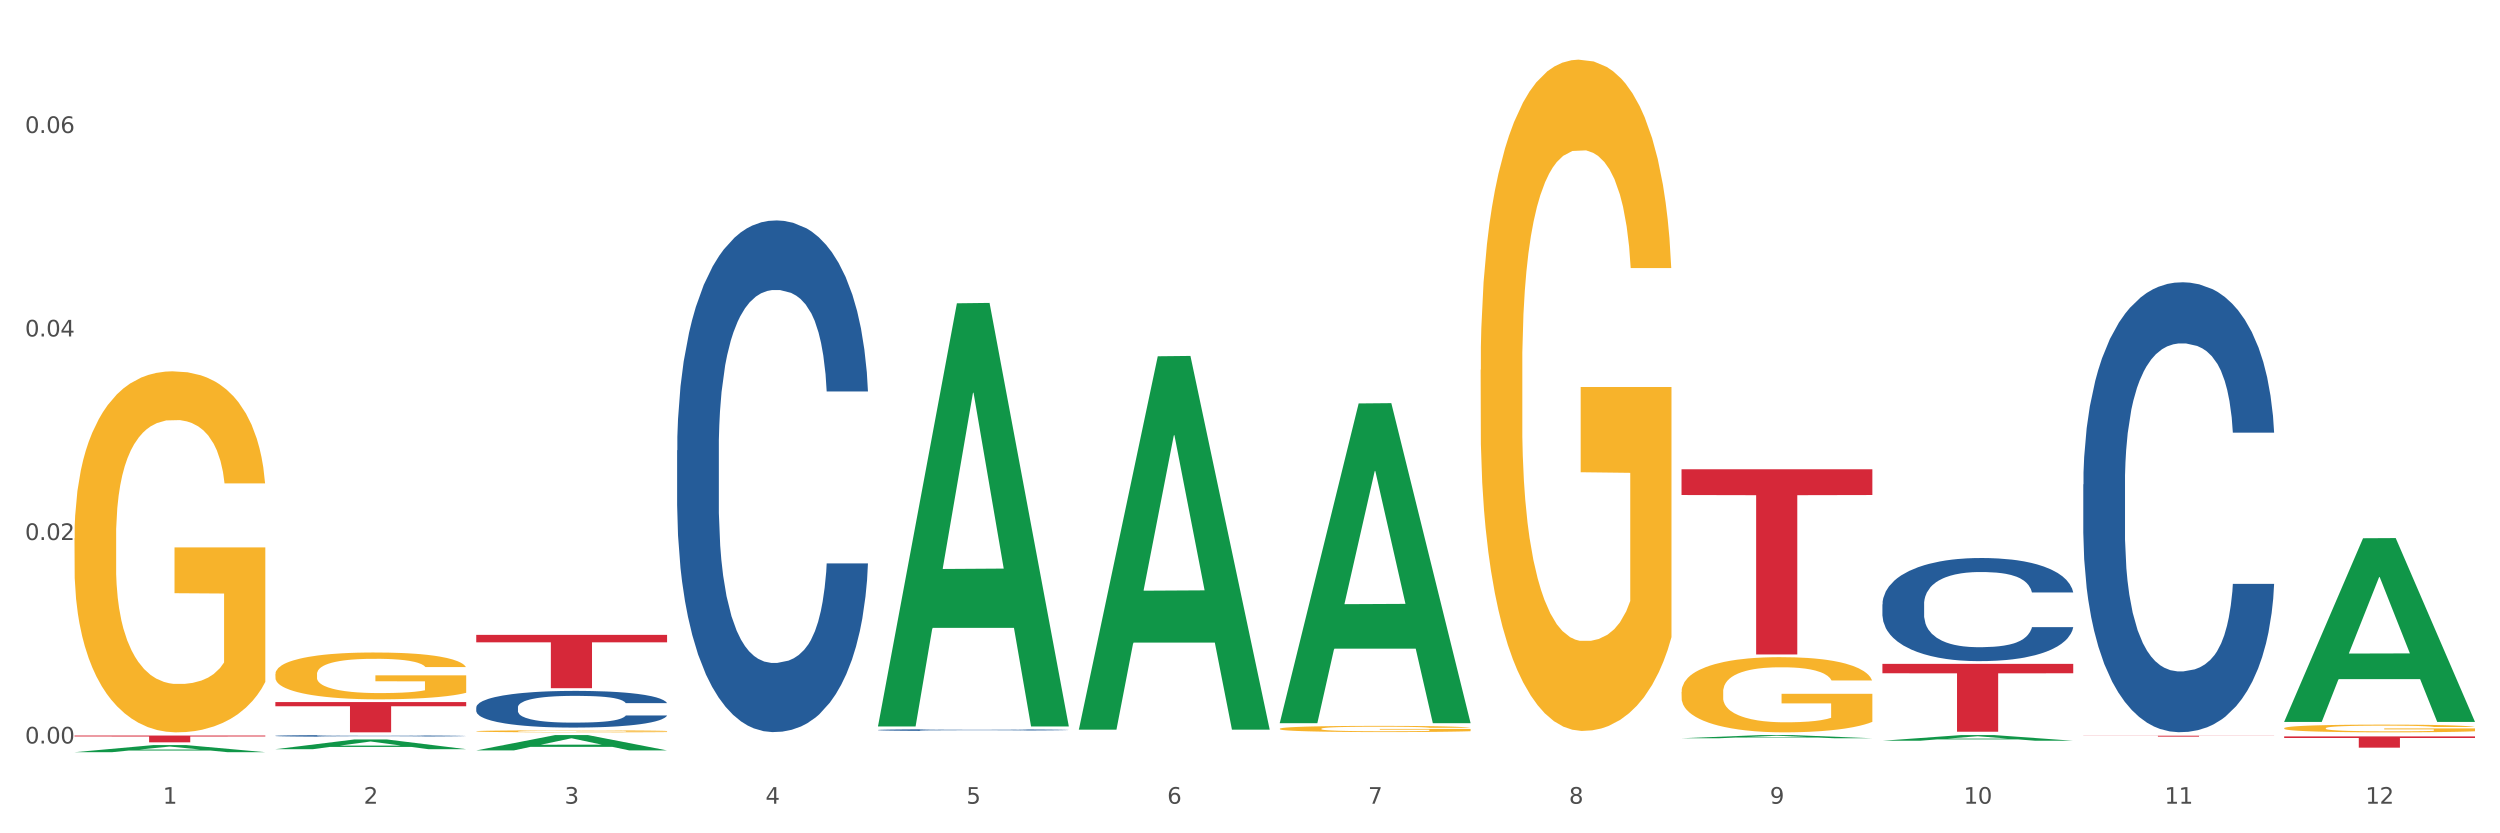 <?xml version="1.0" encoding="utf-8" standalone="no"?>
<!DOCTYPE svg PUBLIC "-//W3C//DTD SVG 1.1//EN"
  "http://www.w3.org/Graphics/SVG/1.1/DTD/svg11.dtd">
<svg xmlns:xlink="http://www.w3.org/1999/xlink" width="1080pt" height="360pt" viewBox="0 0 1080 360" xmlns="http://www.w3.org/2000/svg" version="1.1">
 <rect x="0" y="0" width="1080" height="360" fill="#333333" stroke="none"/>
 <defs>
  <style type="text/css">*{stroke-linejoin: round; stroke-linecap: butt}</style>
 </defs>
 <g id="figure_1">
  <g id="patch_1">
   <path d="M 0 360 
L 1080 360 
L 1080 0 
L 0 0 
z
" style="fill: #ffffff; stroke: #ffffff; stroke-linejoin: miter"/>
  </g>
  <g id="axes_1">
   <g id="matplotlib.axis_1">
    <g id="xtick_1">
     <g id="text_1">
      <!-- 1 -->
      <g style="fill: #4d4d4d" transform="translate(70.342 347.204) scale(0.096 -0.096)">
       <defs>
        <path id="DejaVuSans-31" d="M 794 531 
L 1825 531 
L 1825 4091 
L 703 3866 
L 703 4441 
L 1819 4666 
L 2450 4666 
L 2450 531 
L 3481 531 
L 3481 0 
L 794 0 
L 794 531 
z
" transform="scale(0.016)"/>
       </defs>
       <use xlink:href="#DejaVuSans-31"/>
      </g>
     </g>
    </g>
    <g id="xtick_2">
     <g id="text_2">
      <!-- 2 -->
      <g style="fill: #4d4d4d" transform="translate(157.122 347.204) scale(0.096 -0.096)">
       <defs>
        <path id="DejaVuSans-32" d="M 1228 531 
L 3431 531 
L 3431 0 
L 469 0 
L 469 531 
Q 828 903 1448 1529 
Q 2069 2156 2228 2338 
Q 2531 2678 2651 2914 
Q 2772 3150 2772 3378 
Q 2772 3750 2511 3984 
Q 2250 4219 1831 4219 
Q 1534 4219 1204 4116 
Q 875 4013 500 3803 
L 500 4441 
Q 881 4594 1212 4672 
Q 1544 4750 1819 4750 
Q 2544 4750 2975 4387 
Q 3406 4025 3406 3419 
Q 3406 3131 3298 2873 
Q 3191 2616 2906 2266 
Q 2828 2175 2409 1742 
Q 1991 1309 1228 531 
z
" transform="scale(0.016)"/>
       </defs>
       <use xlink:href="#DejaVuSans-32"/>
      </g>
     </g>
    </g>
    <g id="xtick_3">
     <g id="text_3">
      <!-- 3 -->
      <g style="fill: #4d4d4d" transform="translate(243.902 347.204) scale(0.096 -0.096)">
       <defs>
        <path id="DejaVuSans-33" d="M 2597 2516 
Q 3050 2419 3304 2112 
Q 3559 1806 3559 1356 
Q 3559 666 3084 287 
Q 2609 -91 1734 -91 
Q 1441 -91 1130 -33 
Q 819 25 488 141 
L 488 750 
Q 750 597 1062 519 
Q 1375 441 1716 441 
Q 2309 441 2620 675 
Q 2931 909 2931 1356 
Q 2931 1769 2642 2001 
Q 2353 2234 1838 2234 
L 1294 2234 
L 1294 2753 
L 1863 2753 
Q 2328 2753 2575 2939 
Q 2822 3125 2822 3475 
Q 2822 3834 2567 4026 
Q 2313 4219 1838 4219 
Q 1578 4219 1281 4162 
Q 984 4106 628 3988 
L 628 4550 
Q 988 4650 1302 4700 
Q 1616 4750 1894 4750 
Q 2613 4750 3031 4423 
Q 3450 4097 3450 3541 
Q 3450 3153 3228 2886 
Q 3006 2619 2597 2516 
z
" transform="scale(0.016)"/>
       </defs>
       <use xlink:href="#DejaVuSans-33"/>
      </g>
     </g>
    </g>
    <g id="xtick_4">
     <g id="text_4">
      <!-- 4 -->
      <g style="fill: #4d4d4d" transform="translate(330.683 347.204) scale(0.096 -0.096)">
       <defs>
        <path id="DejaVuSans-34" d="M 2419 4116 
L 825 1625 
L 2419 1625 
L 2419 4116 
z
M 2253 4666 
L 3047 4666 
L 3047 1625 
L 3713 1625 
L 3713 1100 
L 3047 1100 
L 3047 0 
L 2419 0 
L 2419 1100 
L 313 1100 
L 313 1709 
L 2253 4666 
z
" transform="scale(0.016)"/>
       </defs>
       <use xlink:href="#DejaVuSans-34"/>
      </g>
     </g>
    </g>
    <g id="xtick_5">
     <g id="text_5">
      <!-- 5 -->
      <g style="fill: #4d4d4d" transform="translate(417.463 347.204) scale(0.096 -0.096)">
       <defs>
        <path id="DejaVuSans-35" d="M 691 4666 
L 3169 4666 
L 3169 4134 
L 1269 4134 
L 1269 2991 
Q 1406 3038 1543 3061 
Q 1681 3084 1819 3084 
Q 2600 3084 3056 2656 
Q 3513 2228 3513 1497 
Q 3513 744 3044 326 
Q 2575 -91 1722 -91 
Q 1428 -91 1123 -41 
Q 819 9 494 109 
L 494 744 
Q 775 591 1075 516 
Q 1375 441 1709 441 
Q 2250 441 2565 725 
Q 2881 1009 2881 1497 
Q 2881 1984 2565 2268 
Q 2250 2553 1709 2553 
Q 1456 2553 1204 2497 
Q 953 2441 691 2322 
L 691 4666 
z
" transform="scale(0.016)"/>
       </defs>
       <use xlink:href="#DejaVuSans-35"/>
      </g>
     </g>
    </g>
    <g id="xtick_6">
     <g id="text_6">
      <!-- 6 -->
      <g style="fill: #4d4d4d" transform="translate(504.243 347.204) scale(0.096 -0.096)">
       <defs>
        <path id="DejaVuSans-36" d="M 2113 2584 
Q 1688 2584 1439 2293 
Q 1191 2003 1191 1497 
Q 1191 994 1439 701 
Q 1688 409 2113 409 
Q 2538 409 2786 701 
Q 3034 994 3034 1497 
Q 3034 2003 2786 2293 
Q 2538 2584 2113 2584 
z
M 3366 4563 
L 3366 3988 
Q 3128 4100 2886 4159 
Q 2644 4219 2406 4219 
Q 1781 4219 1451 3797 
Q 1122 3375 1075 2522 
Q 1259 2794 1537 2939 
Q 1816 3084 2150 3084 
Q 2853 3084 3261 2657 
Q 3669 2231 3669 1497 
Q 3669 778 3244 343 
Q 2819 -91 2113 -91 
Q 1303 -91 875 529 
Q 447 1150 447 2328 
Q 447 3434 972 4092 
Q 1497 4750 2381 4750 
Q 2619 4750 2861 4703 
Q 3103 4656 3366 4563 
z
" transform="scale(0.016)"/>
       </defs>
       <use xlink:href="#DejaVuSans-36"/>
      </g>
     </g>
    </g>
    <g id="xtick_7">
     <g id="text_7">
      <!-- 7 -->
      <g style="fill: #4d4d4d" transform="translate(591.024 347.204) scale(0.096 -0.096)">
       <defs>
        <path id="DejaVuSans-37" d="M 525 4666 
L 3525 4666 
L 3525 4397 
L 1831 0 
L 1172 0 
L 2766 4134 
L 525 4134 
L 525 4666 
z
" transform="scale(0.016)"/>
       </defs>
       <use xlink:href="#DejaVuSans-37"/>
      </g>
     </g>
    </g>
    <g id="xtick_8">
     <g id="text_8">
      <!-- 8 -->
      <g style="fill: #4d4d4d" transform="translate(677.804 347.204) scale(0.096 -0.096)">
       <defs>
        <path id="DejaVuSans-38" d="M 2034 2216 
Q 1584 2216 1326 1975 
Q 1069 1734 1069 1313 
Q 1069 891 1326 650 
Q 1584 409 2034 409 
Q 2484 409 2743 651 
Q 3003 894 3003 1313 
Q 3003 1734 2745 1975 
Q 2488 2216 2034 2216 
z
M 1403 2484 
Q 997 2584 770 2862 
Q 544 3141 544 3541 
Q 544 4100 942 4425 
Q 1341 4750 2034 4750 
Q 2731 4750 3128 4425 
Q 3525 4100 3525 3541 
Q 3525 3141 3298 2862 
Q 3072 2584 2669 2484 
Q 3125 2378 3379 2068 
Q 3634 1759 3634 1313 
Q 3634 634 3220 271 
Q 2806 -91 2034 -91 
Q 1263 -91 848 271 
Q 434 634 434 1313 
Q 434 1759 690 2068 
Q 947 2378 1403 2484 
z
M 1172 3481 
Q 1172 3119 1398 2916 
Q 1625 2713 2034 2713 
Q 2441 2713 2670 2916 
Q 2900 3119 2900 3481 
Q 2900 3844 2670 4047 
Q 2441 4250 2034 4250 
Q 1625 4250 1398 4047 
Q 1172 3844 1172 3481 
z
" transform="scale(0.016)"/>
       </defs>
       <use xlink:href="#DejaVuSans-38"/>
      </g>
     </g>
    </g>
    <g id="xtick_9">
     <g id="text_9">
      <!-- 9 -->
      <g style="fill: #4d4d4d" transform="translate(764.584 347.204) scale(0.096 -0.096)">
       <defs>
        <path id="DejaVuSans-39" d="M 703 97 
L 703 672 
Q 941 559 1184 500 
Q 1428 441 1663 441 
Q 2288 441 2617 861 
Q 2947 1281 2994 2138 
Q 2813 1869 2534 1725 
Q 2256 1581 1919 1581 
Q 1219 1581 811 2004 
Q 403 2428 403 3163 
Q 403 3881 828 4315 
Q 1253 4750 1959 4750 
Q 2769 4750 3195 4129 
Q 3622 3509 3622 2328 
Q 3622 1225 3098 567 
Q 2575 -91 1691 -91 
Q 1453 -91 1209 -44 
Q 966 3 703 97 
z
M 1959 2075 
Q 2384 2075 2632 2365 
Q 2881 2656 2881 3163 
Q 2881 3666 2632 3958 
Q 2384 4250 1959 4250 
Q 1534 4250 1286 3958 
Q 1038 3666 1038 3163 
Q 1038 2656 1286 2365 
Q 1534 2075 1959 2075 
z
" transform="scale(0.016)"/>
       </defs>
       <use xlink:href="#DejaVuSans-39"/>
      </g>
     </g>
    </g>
    <g id="xtick_10">
     <g id="text_10">
      <!-- 10 -->
      <g style="fill: #4d4d4d" transform="translate(848.311 347.204) scale(0.096 -0.096)">
       <defs>
        <path id="DejaVuSans-30" d="M 2034 4250 
Q 1547 4250 1301 3770 
Q 1056 3291 1056 2328 
Q 1056 1369 1301 889 
Q 1547 409 2034 409 
Q 2525 409 2770 889 
Q 3016 1369 3016 2328 
Q 3016 3291 2770 3770 
Q 2525 4250 2034 4250 
z
M 2034 4750 
Q 2819 4750 3233 4129 
Q 3647 3509 3647 2328 
Q 3647 1150 3233 529 
Q 2819 -91 2034 -91 
Q 1250 -91 836 529 
Q 422 1150 422 2328 
Q 422 3509 836 4129 
Q 1250 4750 2034 4750 
z
" transform="scale(0.016)"/>
       </defs>
       <use xlink:href="#DejaVuSans-31"/>
       <use xlink:href="#DejaVuSans-30" transform="translate(63.623 0)"/>
      </g>
     </g>
    </g>
    <g id="xtick_11">
     <g id="text_11">
      <!-- 11 -->
      <g style="fill: #4d4d4d" transform="translate(935.091 347.204) scale(0.096 -0.096)">
       <use xlink:href="#DejaVuSans-31"/>
       <use xlink:href="#DejaVuSans-31" transform="translate(63.623 0)"/>
      </g>
     </g>
    </g>
    <g id="xtick_12">
     <g id="text_12">
      <!-- 12 -->
      <g style="fill: #4d4d4d" transform="translate(1021.871 347.204) scale(0.096 -0.096)">
       <use xlink:href="#DejaVuSans-31"/>
       <use xlink:href="#DejaVuSans-32" transform="translate(63.623 0)"/>
      </g>
     </g>
    </g>
    <g id="xtick_13"/>
    <g id="xtick_14"/>
    <g id="xtick_15"/>
    <g id="xtick_16"/>
    <g id="xtick_17"/>
    <g id="xtick_18"/>
    <g id="xtick_19"/>
    <g id="xtick_20"/>
    <g id="xtick_21"/>
    <g id="xtick_22"/>
    <g id="xtick_23"/>
   </g>
   <g id="matplotlib.axis_2">
    <g id="ytick_1">
     <g id="text_13">
      <!-- 0.00 -->
      <g style="fill: #4d4d4d" transform="translate(10.8 321.191) scale(0.096 -0.096)">
       <defs>
        <path id="DejaVuSans-2e" d="M 684 794 
L 1344 794 
L 1344 0 
L 684 0 
L 684 794 
z
" transform="scale(0.016)"/>
       </defs>
       <use xlink:href="#DejaVuSans-30"/>
       <use xlink:href="#DejaVuSans-2e" transform="translate(63.623 0)"/>
       <use xlink:href="#DejaVuSans-30" transform="translate(95.41 0)"/>
       <use xlink:href="#DejaVuSans-30" transform="translate(159.033 0)"/>
      </g>
     </g>
    </g>
    <g id="ytick_2">
     <g id="text_14">
      <!-- 0.02 -->
      <g style="fill: #4d4d4d" transform="translate(10.8 233.276) scale(0.096 -0.096)">
       <use xlink:href="#DejaVuSans-30"/>
       <use xlink:href="#DejaVuSans-2e" transform="translate(63.623 0)"/>
       <use xlink:href="#DejaVuSans-30" transform="translate(95.41 0)"/>
       <use xlink:href="#DejaVuSans-32" transform="translate(159.033 0)"/>
      </g>
     </g>
    </g>
    <g id="ytick_3">
     <g id="text_15">
      <!-- 0.04 -->
      <g style="fill: #4d4d4d" transform="translate(10.8 145.362) scale(0.096 -0.096)">
       <use xlink:href="#DejaVuSans-30"/>
       <use xlink:href="#DejaVuSans-2e" transform="translate(63.623 0)"/>
       <use xlink:href="#DejaVuSans-30" transform="translate(95.41 0)"/>
       <use xlink:href="#DejaVuSans-34" transform="translate(159.033 0)"/>
      </g>
     </g>
    </g>
    <g id="ytick_4">
     <g id="text_16">
      <!-- 0.06 -->
      <g style="fill: #4d4d4d" transform="translate(10.8 57.447) scale(0.096 -0.096)">
       <use xlink:href="#DejaVuSans-30"/>
       <use xlink:href="#DejaVuSans-2e" transform="translate(63.623 0)"/>
       <use xlink:href="#DejaVuSans-30" transform="translate(95.41 0)"/>
       <use xlink:href="#DejaVuSans-36" transform="translate(159.033 0)"/>
      </g>
     </g>
    </g>
    <g id="ytick_5"/>
    <g id="ytick_6"/>
    <g id="ytick_7"/>
   </g>
   <g id="PolyCollection_1">
    <path d="M 32.175 324.944 
L 32.26 324.941 
L 66.256 321.87 
L 80.365 321.867 
L 114.616 324.95 
L 98.298 324.95 
L 90.904 324.232 
L 55.803 324.232 
L 55.548 324.243 
L 48.408 324.95 
L 32.175 324.95 
L 32.175 324.944 
L 60.222 323.803 
L 86.484 323.8 
L 73.481 322.524 
L 73.311 322.518 
L 73.141 322.527 
L 60.137 323.8 
L 60.222 323.803 
L 32.175 324.944 
z
" clip-path="url(#pe5df74a90a)" style="fill: #109648"/>
    <path d="M 292.516 194.544 
L 292.613 194.342 
L 292.613 188.69 
L 292.906 181.019 
L 293.978 166.888 
L 295.342 156.189 
L 297.681 143.673 
L 298.948 138.424 
L 300.604 132.57 
L 304.015 123.082 
L 307.913 115.007 
L 310.641 110.566 
L 312.688 107.739 
L 317.268 102.693 
L 319.899 100.472 
L 322.628 98.655 
L 324.966 97.444 
L 328.864 96.031 
L 331.983 95.425 
L 335.588 95.223 
L 338.609 95.425 
L 342.604 96.233 
L 348.451 98.655 
L 350.693 100.068 
L 353.714 102.491 
L 356.832 105.721 
L 359.366 108.951 
L 362.289 113.594 
L 365.31 119.65 
L 368.233 127.321 
L 370.28 134.386 
L 371.936 141.856 
L 373.398 150.94 
L 374.47 160.832 
L 374.957 169.108 
L 357.124 169.108 
L 356.637 161.639 
L 355.663 153.564 
L 354.688 148.114 
L 353.616 143.673 
L 351.96 138.626 
L 350.498 135.396 
L 348.062 131.56 
L 345.82 129.138 
L 343.969 127.725 
L 341.727 126.513 
L 336.952 125.302 
L 333.542 125.302 
L 331.398 125.706 
L 328.767 126.715 
L 326.525 128.128 
L 323.894 130.551 
L 321.848 133.175 
L 319.802 136.607 
L 318.632 139.03 
L 316.878 143.471 
L 315.709 147.104 
L 314.15 153.362 
L 313.273 157.804 
L 311.713 169.31 
L 311.031 177.789 
L 310.739 183.643 
L 310.544 190.103 
L 310.544 221.595 
L 311.129 235.726 
L 311.616 241.782 
L 312.395 248.646 
L 313.857 257.528 
L 316.001 266.209 
L 318.242 272.467 
L 320.094 276.302 
L 321.848 279.129 
L 323.602 281.349 
L 325.746 283.368 
L 327.5 284.579 
L 330.131 285.79 
L 333.249 286.396 
L 335.686 286.396 
L 340.655 285.387 
L 342.897 284.377 
L 345.041 282.964 
L 347.379 280.743 
L 349.231 278.321 
L 350.303 276.504 
L 352.057 272.669 
L 353.421 268.631 
L 354.591 263.988 
L 355.37 259.951 
L 356.247 253.895 
L 356.929 247.031 
L 357.124 243.397 
L 374.957 243.397 
L 374.568 250.665 
L 373.885 257.73 
L 372.521 267.218 
L 371.449 272.669 
L 369.793 279.33 
L 368.038 284.983 
L 365.602 291.241 
L 363.361 295.884 
L 361.022 299.921 
L 358.489 303.555 
L 353.908 308.602 
L 352.252 310.015 
L 348.744 312.437 
L 346.015 313.85 
L 342.02 315.264 
L 337.927 316.071 
L 333.639 316.273 
L 329.839 315.869 
L 325.648 314.658 
L 323.017 313.447 
L 320.094 311.63 
L 316.683 308.804 
L 313.467 305.372 
L 310.447 301.334 
L 307.621 296.691 
L 304.989 291.443 
L 301.579 282.762 
L 299.045 274.284 
L 297.194 266.411 
L 295.927 259.749 
L 294.66 251.27 
L 293.978 245.416 
L 292.906 231.285 
L 292.516 218.163 
L 292.516 194.544 
z
" clip-path="url(#pe5df74a90a)" style="fill: #255c99"/>
    <path d="M 379.296 315.352 
L 379.394 315.352 
L 379.394 315.332 
L 379.686 315.305 
L 380.758 315.256 
L 382.122 315.219 
L 384.461 315.175 
L 385.728 315.157 
L 387.385 315.137 
L 390.795 315.104 
L 394.693 315.076 
L 397.422 315.06 
L 399.468 315.05 
L 404.048 315.033 
L 406.679 315.025 
L 409.408 315.019 
L 411.747 315.015 
L 415.645 315.01 
L 418.763 315.008 
L 422.369 315.007 
L 425.389 315.008 
L 429.385 315.01 
L 435.232 315.019 
L 437.473 315.024 
L 440.494 315.032 
L 443.612 315.043 
L 446.146 315.055 
L 449.069 315.071 
L 452.09 315.092 
L 455.014 315.118 
L 457.06 315.143 
L 458.717 315.169 
L 460.178 315.201 
L 461.25 315.235 
L 461.738 315.264 
L 443.905 315.264 
L 443.417 315.238 
L 442.443 315.21 
L 441.468 315.191 
L 440.396 315.175 
L 438.74 315.158 
L 437.278 315.147 
L 434.842 315.133 
L 432.601 315.125 
L 430.749 315.12 
L 428.508 315.116 
L 423.733 315.111 
L 420.322 315.111 
L 418.178 315.113 
L 415.547 315.116 
L 413.306 315.121 
L 410.675 315.13 
L 408.628 315.139 
L 406.582 315.151 
L 405.413 315.159 
L 403.658 315.175 
L 402.489 315.187 
L 400.93 315.209 
L 400.053 315.224 
L 398.494 315.265 
L 397.812 315.294 
L 397.519 315.314 
L 397.324 315.337 
L 397.324 315.446 
L 397.909 315.496 
L 398.396 315.517 
L 399.176 315.54 
L 400.638 315.571 
L 402.781 315.602 
L 405.023 315.623 
L 406.874 315.637 
L 408.628 315.647 
L 410.382 315.654 
L 412.526 315.661 
L 414.28 315.665 
L 416.911 315.67 
L 420.03 315.672 
L 422.466 315.672 
L 427.436 315.668 
L 429.677 315.665 
L 431.821 315.66 
L 434.16 315.652 
L 436.011 315.644 
L 437.083 315.637 
L 438.837 315.624 
L 440.202 315.61 
L 441.371 315.594 
L 442.151 315.58 
L 443.028 315.559 
L 443.71 315.535 
L 443.905 315.522 
L 461.738 315.522 
L 461.348 315.548 
L 460.666 315.572 
L 459.301 315.605 
L 458.23 315.624 
L 456.573 315.647 
L 454.819 315.667 
L 452.383 315.689 
L 450.141 315.705 
L 447.803 315.719 
L 445.269 315.731 
L 440.689 315.749 
L 439.032 315.754 
L 435.524 315.762 
L 432.795 315.767 
L 428.8 315.772 
L 424.707 315.775 
L 420.42 315.776 
L 416.619 315.774 
L 412.429 315.77 
L 409.798 315.766 
L 406.874 315.76 
L 403.464 315.75 
L 400.248 315.738 
L 397.227 315.724 
L 394.401 315.708 
L 391.77 315.689 
L 388.359 315.659 
L 385.825 315.63 
L 383.974 315.602 
L 382.707 315.579 
L 381.44 315.55 
L 380.758 315.529 
L 379.686 315.48 
L 379.296 315.434 
L 379.296 315.352 
z
" clip-path="url(#pe5df74a90a)" style="fill: #255c99"/>
    <path d="M 813.198 261.077 
L 813.295 261.036 
L 813.295 259.897 
L 813.588 258.351 
L 814.66 255.503 
L 816.024 253.346 
L 818.363 250.823 
L 819.63 249.766 
L 821.286 248.586 
L 824.697 246.673 
L 828.595 245.046 
L 831.323 244.151 
L 833.37 243.581 
L 837.95 242.564 
L 840.581 242.116 
L 843.31 241.75 
L 845.648 241.506 
L 849.546 241.221 
L 852.665 241.099 
L 856.27 241.058 
L 859.291 241.099 
L 863.286 241.262 
L 869.133 241.75 
L 871.375 242.035 
L 874.396 242.523 
L 877.514 243.174 
L 880.048 243.825 
L 882.971 244.761 
L 885.992 245.981 
L 888.915 247.528 
L 890.962 248.952 
L 892.618 250.457 
L 894.08 252.288 
L 895.152 254.282 
L 895.639 255.95 
L 877.806 255.95 
L 877.319 254.445 
L 876.345 252.817 
L 875.37 251.719 
L 874.298 250.823 
L 872.642 249.806 
L 871.18 249.155 
L 868.744 248.382 
L 866.502 247.894 
L 864.651 247.609 
L 862.409 247.365 
L 857.634 247.121 
L 854.224 247.121 
L 852.08 247.202 
L 849.449 247.406 
L 847.207 247.69 
L 844.576 248.179 
L 842.53 248.708 
L 840.484 249.399 
L 839.314 249.888 
L 837.56 250.783 
L 836.391 251.515 
L 834.832 252.776 
L 833.955 253.672 
L 832.395 255.991 
L 831.713 257.7 
L 831.421 258.88 
L 831.226 260.182 
L 831.226 266.529 
L 831.811 269.377 
L 832.298 270.598 
L 833.077 271.981 
L 834.539 273.772 
L 836.683 275.521 
L 838.924 276.783 
L 840.776 277.556 
L 842.53 278.125 
L 844.284 278.573 
L 846.428 278.98 
L 848.182 279.224 
L 850.813 279.468 
L 853.931 279.59 
L 856.368 279.59 
L 861.338 279.387 
L 863.579 279.183 
L 865.723 278.899 
L 868.061 278.451 
L 869.913 277.963 
L 870.985 277.596 
L 872.739 276.823 
L 874.103 276.01 
L 875.273 275.074 
L 876.052 274.26 
L 876.929 273.039 
L 877.611 271.656 
L 877.806 270.924 
L 895.639 270.924 
L 895.25 272.388 
L 894.567 273.812 
L 893.203 275.725 
L 892.131 276.823 
L 890.475 278.166 
L 888.72 279.305 
L 886.284 280.567 
L 884.043 281.503 
L 881.704 282.316 
L 879.171 283.049 
L 874.59 284.066 
L 872.934 284.351 
L 869.426 284.839 
L 866.697 285.124 
L 862.702 285.409 
L 858.609 285.571 
L 854.321 285.612 
L 850.521 285.531 
L 846.33 285.287 
L 843.699 285.042 
L 840.776 284.676 
L 837.365 284.107 
L 834.149 283.415 
L 831.129 282.601 
L 828.303 281.665 
L 825.671 280.607 
L 822.261 278.858 
L 819.727 277.149 
L 817.876 275.562 
L 816.609 274.219 
L 815.342 272.51 
L 814.66 271.33 
L 813.588 268.482 
L 813.198 265.837 
L 813.198 261.077 
z
" clip-path="url(#pe5df74a90a)" style="fill: #255c99"/>
    <path d="M 899.978 209.278 
L 900.076 209.101 
L 900.076 204.13 
L 900.368 197.384 
L 901.44 184.958 
L 902.804 175.55 
L 905.143 164.543 
L 906.41 159.928 
L 908.067 154.78 
L 911.477 146.436 
L 915.375 139.336 
L 918.104 135.43 
L 920.15 132.945 
L 924.73 128.507 
L 927.361 126.554 
L 930.09 124.957 
L 932.429 123.891 
L 936.327 122.649 
L 939.445 122.116 
L 943.051 121.939 
L 946.071 122.116 
L 950.067 122.826 
L 955.914 124.957 
L 958.155 126.199 
L 961.176 128.329 
L 964.294 131.17 
L 966.828 134.01 
L 969.751 138.093 
L 972.772 143.419 
L 975.696 150.164 
L 977.742 156.377 
L 979.399 162.946 
L 980.86 170.934 
L 981.932 179.632 
L 982.42 186.911 
L 964.587 186.911 
L 964.099 180.343 
L 963.125 173.242 
L 962.15 168.449 
L 961.078 164.543 
L 959.422 160.105 
L 957.96 157.265 
L 955.524 153.892 
L 953.283 151.762 
L 951.431 150.519 
L 949.19 149.454 
L 944.415 148.389 
L 941.004 148.389 
L 938.86 148.744 
L 936.229 149.632 
L 933.988 150.874 
L 931.357 153.005 
L 929.31 155.312 
L 927.264 158.33 
L 926.095 160.46 
L 924.34 164.366 
L 923.171 167.561 
L 921.612 173.064 
L 920.735 176.97 
L 919.176 187.088 
L 918.494 194.544 
L 918.201 199.692 
L 918.006 205.373 
L 918.006 233.066 
L 918.591 245.492 
L 919.078 250.818 
L 919.858 256.853 
L 921.32 264.664 
L 923.463 272.298 
L 925.705 277.801 
L 927.556 281.174 
L 929.31 283.659 
L 931.064 285.612 
L 933.208 287.387 
L 934.962 288.452 
L 937.593 289.517 
L 940.712 290.05 
L 943.148 290.05 
L 948.118 289.162 
L 950.359 288.274 
L 952.503 287.032 
L 954.842 285.079 
L 956.693 282.949 
L 957.765 281.351 
L 959.519 277.978 
L 960.884 274.428 
L 962.053 270.345 
L 962.833 266.794 
L 963.71 261.469 
L 964.392 255.433 
L 964.587 252.238 
L 982.42 252.238 
L 982.03 258.629 
L 981.348 264.842 
L 979.983 273.185 
L 978.912 277.978 
L 977.255 283.836 
L 975.501 288.807 
L 973.065 294.31 
L 970.823 298.393 
L 968.485 301.943 
L 965.951 305.139 
L 961.371 309.577 
L 959.714 310.819 
L 956.206 312.95 
L 953.477 314.192 
L 949.482 315.435 
L 945.389 316.145 
L 941.102 316.322 
L 937.301 315.967 
L 933.111 314.902 
L 930.48 313.837 
L 927.556 312.239 
L 924.146 309.754 
L 920.93 306.736 
L 917.909 303.186 
L 915.083 299.103 
L 912.452 294.487 
L 909.041 286.854 
L 906.507 279.398 
L 904.656 272.475 
L 903.389 266.617 
L 902.122 259.161 
L 901.44 254.013 
L 900.368 241.587 
L 899.978 230.048 
L 899.978 209.278 
z
" clip-path="url(#pe5df74a90a)" style="fill: #255c99"/>
    <path d="M 32.175 317.758 
L 114.616 317.758 
L 114.616 318.167 
L 82.187 318.17 
L 82.187 320.7 
L 64.409 320.7 
L 64.409 318.17 
L 32.175 318.167 
L 32.175 317.761 
L 32.175 317.758 
z
" clip-path="url(#pe5df74a90a)" style="fill: #d62839"/>
    <path d="M 118.955 303.279 
L 201.397 303.279 
L 201.397 305.099 
L 168.967 305.112 
L 168.967 316.376 
L 151.189 316.376 
L 151.189 305.112 
L 118.955 305.099 
L 118.955 303.292 
L 118.955 303.279 
z
" clip-path="url(#pe5df74a90a)" style="fill: #d62839"/>
    <path d="M 205.736 274.275 
L 288.177 274.275 
L 288.177 277.474 
L 255.747 277.496 
L 255.747 297.296 
L 237.97 297.296 
L 237.97 277.496 
L 205.736 277.474 
L 205.736 274.297 
L 205.736 274.275 
z
" clip-path="url(#pe5df74a90a)" style="fill: #d62839"/>
    <path d="M 726.418 202.732 
L 808.859 202.732 
L 808.859 213.848 
L 776.429 213.923 
L 776.429 282.718 
L 758.652 282.718 
L 758.652 213.923 
L 726.418 213.848 
L 726.418 202.807 
L 726.418 202.732 
z
" clip-path="url(#pe5df74a90a)" style="fill: #d62839"/>
    <path d="M 32.175 232.475 
L 32.272 232.333 
L 32.272 227.205 
L 32.467 222.789 
L 33.44 212.106 
L 34.9 203.274 
L 35.971 198.573 
L 37.042 194.727 
L 38.307 190.881 
L 39.864 186.893 
L 42.687 181.052 
L 44.439 178.061 
L 46.58 174.927 
L 50.474 170.369 
L 53.296 167.805 
L 56.216 165.668 
L 60.986 163.104 
L 64.1 161.965 
L 67.41 161.11 
L 71.4 160.54 
L 74.418 160.398 
L 81.036 160.825 
L 86.682 162.107 
L 89.407 163.104 
L 92.911 164.813 
L 94.76 165.953 
L 97.778 168.232 
L 100.892 171.224 
L 103.034 173.788 
L 106.246 178.631 
L 108.679 183.474 
L 110.918 189.457 
L 112.086 193.588 
L 112.962 197.434 
L 113.74 201.85 
L 114.519 208.829 
L 96.999 208.829 
L 96.318 203.844 
L 95.247 199.143 
L 93.69 194.585 
L 92.327 191.736 
L 89.991 188.175 
L 87.85 185.896 
L 85.611 184.186 
L 82.886 182.762 
L 80.744 182.049 
L 77.727 181.48 
L 71.79 181.622 
L 67.799 182.762 
L 65.074 184.186 
L 63.322 185.468 
L 61.764 186.893 
L 60.012 188.887 
L 57.968 191.878 
L 56.508 194.585 
L 55.048 198.003 
L 53.88 201.422 
L 52.81 205.411 
L 51.934 209.684 
L 51.252 214.1 
L 50.668 219.513 
L 50.182 228.487 
L 50.182 248.002 
L 50.376 252.418 
L 50.863 258.258 
L 51.447 262.674 
L 52.42 267.945 
L 53.296 271.506 
L 54.951 276.634 
L 56.8 280.907 
L 58.26 283.614 
L 59.72 285.893 
L 62.251 289.027 
L 65.074 291.591 
L 67.507 293.158 
L 70.816 294.582 
L 73.055 295.152 
L 75.002 295.437 
L 79.771 295.437 
L 83.178 295.009 
L 86.974 294.012 
L 89.894 292.73 
L 92.327 291.163 
L 95.052 288.599 
L 96.804 286.178 
L 96.804 256.406 
L 75.391 256.264 
L 75.391 236.464 
L 114.616 236.464 
L 114.616 294.582 
L 112.962 297.573 
L 111.112 300.28 
L 109.166 302.702 
L 106.246 305.693 
L 102.742 308.542 
L 99.627 310.536 
L 96.318 312.245 
L 92.424 313.812 
L 87.363 315.237 
L 84.248 315.807 
L 80.355 316.234 
L 75.78 316.376 
L 71.79 316.091 
L 67.896 315.379 
L 63.808 314.097 
L 59.818 312.245 
L 56.8 310.394 
L 53.783 308.114 
L 50.571 305.123 
L 48.04 302.274 
L 46.094 299.71 
L 43.952 296.434 
L 41.616 292.16 
L 39.864 288.314 
L 38.307 284.326 
L 36.652 279.198 
L 35.484 274.782 
L 34.316 269.227 
L 33.635 265.096 
L 32.856 258.686 
L 32.272 249.711 
L 32.175 232.475 
z
" clip-path="url(#pe5df74a90a)" style="fill: #f7b32b"/>
    <path d="M 813.198 286.779 
L 895.639 286.779 
L 895.639 290.855 
L 863.21 290.883 
L 863.21 316.11 
L 845.432 316.11 
L 845.432 290.883 
L 813.198 290.855 
L 813.198 286.807 
L 813.198 286.779 
z
" clip-path="url(#pe5df74a90a)" style="fill: #d62839"/>
    <path d="M 899.978 317.821 
L 982.42 317.821 
L 982.42 317.878 
L 949.99 317.878 
L 949.99 318.231 
L 932.213 318.231 
L 932.213 317.878 
L 899.978 317.878 
L 899.978 317.821 
L 899.978 317.821 
z
" clip-path="url(#pe5df74a90a)" style="fill: #d62839"/>
    <path d="M 986.759 318.135 
L 1069.2 318.135 
L 1069.2 318.811 
L 1036.77 318.816 
L 1036.77 323.004 
L 1018.993 323.004 
L 1018.993 318.816 
L 986.759 318.811 
L 986.759 318.139 
L 986.759 318.135 
z
" clip-path="url(#pe5df74a90a)" style="fill: #d62839"/>
    <path d="M 205.736 305.587 
L 205.833 305.572 
L 205.833 305.167 
L 206.125 304.617 
L 207.197 303.603 
L 208.562 302.836 
L 210.9 301.938 
L 212.167 301.561 
L 213.824 301.141 
L 217.235 300.461 
L 221.133 299.882 
L 223.861 299.563 
L 225.907 299.361 
L 230.488 298.999 
L 233.119 298.839 
L 235.847 298.709 
L 238.186 298.622 
L 242.084 298.521 
L 245.202 298.477 
L 248.808 298.463 
L 251.829 298.477 
L 255.824 298.535 
L 261.671 298.709 
L 263.912 298.81 
L 266.933 298.984 
L 270.052 299.216 
L 272.585 299.447 
L 275.509 299.78 
L 278.53 300.215 
L 281.453 300.765 
L 283.499 301.272 
L 285.156 301.808 
L 286.618 302.459 
L 287.69 303.169 
L 288.177 303.762 
L 270.344 303.762 
L 269.857 303.226 
L 268.882 302.647 
L 267.908 302.256 
L 266.836 301.938 
L 265.179 301.576 
L 263.717 301.344 
L 261.281 301.069 
L 259.04 300.895 
L 257.188 300.794 
L 254.947 300.707 
L 250.172 300.62 
L 246.761 300.62 
L 244.618 300.649 
L 241.986 300.722 
L 239.745 300.823 
L 237.114 300.997 
L 235.068 301.185 
L 233.021 301.431 
L 231.852 301.605 
L 230.098 301.923 
L 228.928 302.184 
L 227.369 302.633 
L 226.492 302.951 
L 224.933 303.777 
L 224.251 304.385 
L 223.959 304.805 
L 223.764 305.268 
L 223.764 307.527 
L 224.348 308.54 
L 224.836 308.975 
L 225.615 309.467 
L 227.077 310.104 
L 229.221 310.727 
L 231.462 311.176 
L 233.314 311.451 
L 235.068 311.653 
L 236.822 311.813 
L 238.966 311.957 
L 240.72 312.044 
L 243.351 312.131 
L 246.469 312.175 
L 248.905 312.175 
L 253.875 312.102 
L 256.116 312.03 
L 258.26 311.929 
L 260.599 311.769 
L 262.451 311.596 
L 263.523 311.465 
L 265.277 311.19 
L 266.641 310.901 
L 267.81 310.567 
L 268.59 310.278 
L 269.467 309.844 
L 270.149 309.351 
L 270.344 309.091 
L 288.177 309.091 
L 287.787 309.612 
L 287.105 310.119 
L 285.741 310.799 
L 284.669 311.19 
L 283.012 311.668 
L 281.258 312.073 
L 278.822 312.522 
L 276.581 312.855 
L 274.242 313.145 
L 271.708 313.405 
L 267.128 313.767 
L 265.472 313.869 
L 261.963 314.043 
L 259.235 314.144 
L 255.239 314.245 
L 251.147 314.303 
L 246.859 314.318 
L 243.058 314.289 
L 238.868 314.202 
L 236.237 314.115 
L 233.314 313.985 
L 229.903 313.782 
L 226.687 313.536 
L 223.666 313.246 
L 220.84 312.913 
L 218.209 312.537 
L 214.798 311.914 
L 212.265 311.306 
L 210.413 310.741 
L 209.146 310.263 
L 207.88 309.655 
L 207.197 309.235 
L 206.125 308.222 
L 205.736 307.281 
L 205.736 305.587 
z
" clip-path="url(#pe5df74a90a)" style="fill: #255c99"/>
    <path d="M 118.955 317.876 
L 119.053 317.875 
L 119.053 317.856 
L 119.345 317.83 
L 120.417 317.783 
L 121.781 317.747 
L 124.12 317.706 
L 125.387 317.688 
L 127.044 317.668 
L 130.454 317.637 
L 134.352 317.61 
L 137.081 317.595 
L 139.127 317.585 
L 143.707 317.568 
L 146.338 317.561 
L 149.067 317.555 
L 151.406 317.551 
L 155.304 317.546 
L 158.422 317.544 
L 162.028 317.543 
L 165.048 317.544 
L 169.044 317.547 
L 174.891 317.555 
L 177.132 317.56 
L 180.153 317.568 
L 183.271 317.579 
L 185.805 317.589 
L 188.728 317.605 
L 191.749 317.625 
L 194.673 317.651 
L 196.719 317.674 
L 198.376 317.699 
L 199.837 317.73 
L 200.909 317.763 
L 201.397 317.791 
L 183.564 317.791 
L 183.076 317.766 
L 182.102 317.739 
L 181.127 317.72 
L 180.055 317.706 
L 178.399 317.689 
L 176.937 317.678 
L 174.501 317.665 
L 172.26 317.657 
L 170.408 317.652 
L 168.167 317.648 
L 163.392 317.644 
L 159.981 317.644 
L 157.837 317.645 
L 155.206 317.649 
L 152.965 317.654 
L 150.334 317.662 
L 148.287 317.67 
L 146.241 317.682 
L 145.071 317.69 
L 143.317 317.705 
L 142.148 317.717 
L 140.589 317.738 
L 139.712 317.753 
L 138.153 317.791 
L 137.471 317.82 
L 137.178 317.839 
L 136.983 317.861 
L 136.983 317.966 
L 137.568 318.013 
L 138.055 318.034 
L 138.835 318.057 
L 140.297 318.086 
L 142.44 318.115 
L 144.682 318.136 
L 146.533 318.149 
L 148.287 318.159 
L 150.041 318.166 
L 152.185 318.173 
L 153.939 318.177 
L 156.57 318.181 
L 159.689 318.183 
L 162.125 318.183 
L 167.095 318.18 
L 169.336 318.176 
L 171.48 318.171 
L 173.819 318.164 
L 175.67 318.156 
L 176.742 318.15 
L 178.496 318.137 
L 179.861 318.124 
L 181.03 318.108 
L 181.81 318.094 
L 182.687 318.074 
L 183.369 318.051 
L 183.564 318.039 
L 201.397 318.039 
L 201.007 318.063 
L 200.325 318.087 
L 198.96 318.119 
L 197.889 318.137 
L 196.232 318.159 
L 194.478 318.178 
L 192.042 318.199 
L 189.8 318.215 
L 187.462 318.228 
L 184.928 318.24 
L 180.348 318.257 
L 178.691 318.262 
L 175.183 318.27 
L 172.454 318.275 
L 168.459 318.28 
L 164.366 318.282 
L 160.079 318.283 
L 156.278 318.282 
L 152.088 318.277 
L 149.457 318.273 
L 146.533 318.267 
L 143.123 318.258 
L 139.907 318.246 
L 136.886 318.233 
L 134.06 318.217 
L 131.429 318.2 
L 128.018 318.171 
L 125.484 318.142 
L 123.633 318.116 
L 122.366 318.094 
L 121.099 318.065 
L 120.417 318.046 
L 119.345 317.999 
L 118.955 317.955 
L 118.955 317.876 
z
" clip-path="url(#pe5df74a90a)" style="fill: #255c99"/>
    <path d="M 986.759 311.721 
L 986.844 311.646 
L 1020.84 232.522 
L 1034.949 232.447 
L 1069.2 311.87 
L 1052.882 311.87 
L 1045.487 293.375 
L 1010.386 293.375 
L 1010.131 293.673 
L 1002.992 311.87 
L 986.759 311.87 
L 986.759 311.721 
L 1014.806 282.338 
L 1041.068 282.263 
L 1028.064 249.376 
L 1027.894 249.227 
L 1027.724 249.45 
L 1014.721 282.263 
L 1014.806 282.338 
L 986.759 311.721 
z
" clip-path="url(#pe5df74a90a)" style="fill: #109648"/>
    <path d="M 726.418 298.899 
L 726.515 298.87 
L 726.515 297.801 
L 726.71 296.881 
L 727.683 294.656 
L 729.143 292.816 
L 730.214 291.837 
L 731.284 291.036 
L 732.55 290.235 
L 734.107 289.404 
L 736.93 288.187 
L 738.682 287.564 
L 740.823 286.911 
L 744.716 285.962 
L 747.539 285.428 
L 750.459 284.983 
L 755.228 284.449 
L 758.343 284.211 
L 761.652 284.033 
L 765.643 283.915 
L 768.66 283.885 
L 775.279 283.974 
L 780.924 284.241 
L 783.65 284.449 
L 787.154 284.805 
L 789.003 285.042 
L 792.02 285.517 
L 795.135 286.14 
L 797.276 286.674 
L 800.488 287.683 
L 802.922 288.692 
L 805.16 289.938 
L 806.328 290.799 
L 807.204 291.6 
L 807.983 292.52 
L 808.762 293.974 
L 791.242 293.974 
L 790.56 292.935 
L 789.49 291.956 
L 787.932 291.006 
L 786.57 290.413 
L 784.234 289.671 
L 782.092 289.196 
L 779.854 288.84 
L 777.128 288.543 
L 774.987 288.395 
L 771.97 288.276 
L 766.032 288.306 
L 762.042 288.543 
L 759.316 288.84 
L 757.564 289.107 
L 756.007 289.404 
L 754.255 289.819 
L 752.211 290.442 
L 750.751 291.006 
L 749.291 291.718 
L 748.123 292.431 
L 747.052 293.261 
L 746.176 294.152 
L 745.495 295.071 
L 744.911 296.199 
L 744.424 298.068 
L 744.424 302.133 
L 744.619 303.053 
L 745.106 304.27 
L 745.69 305.19 
L 746.663 306.288 
L 747.539 307.029 
L 749.194 308.098 
L 751.043 308.988 
L 752.503 309.552 
L 753.963 310.026 
L 756.494 310.679 
L 759.316 311.213 
L 761.75 311.54 
L 765.059 311.836 
L 767.298 311.955 
L 769.244 312.014 
L 774.014 312.014 
L 777.42 311.925 
L 781.216 311.718 
L 784.136 311.451 
L 786.57 311.124 
L 789.295 310.59 
L 791.047 310.086 
L 791.047 303.884 
L 769.634 303.855 
L 769.634 299.73 
L 808.859 299.73 
L 808.859 311.836 
L 807.204 312.46 
L 805.355 313.023 
L 803.408 313.528 
L 800.488 314.151 
L 796.984 314.744 
L 793.87 315.16 
L 790.56 315.516 
L 786.667 315.842 
L 781.606 316.139 
L 778.491 316.258 
L 774.598 316.347 
L 770.023 316.376 
L 766.032 316.317 
L 762.139 316.169 
L 758.051 315.902 
L 754.06 315.516 
L 751.043 315.13 
L 748.026 314.655 
L 744.814 314.032 
L 742.283 313.439 
L 740.336 312.905 
L 738.195 312.222 
L 735.859 311.332 
L 734.107 310.531 
L 732.55 309.7 
L 730.895 308.632 
L 729.727 307.712 
L 728.559 306.555 
L 727.878 305.694 
L 727.099 304.359 
L 726.515 302.49 
L 726.418 298.899 
z
" clip-path="url(#pe5df74a90a)" style="fill: #f7b32b"/>
    <path d="M 118.955 323.643 
L 119.04 323.639 
L 153.037 319.454 
L 167.145 319.45 
L 201.397 323.651 
L 185.078 323.651 
L 177.684 322.673 
L 142.583 322.673 
L 142.328 322.689 
L 135.189 323.651 
L 118.955 323.651 
L 118.955 323.643 
L 147.002 322.089 
L 173.265 322.085 
L 160.261 320.346 
L 160.091 320.338 
L 159.921 320.349 
L 146.917 322.085 
L 147.002 322.089 
L 118.955 323.643 
z
" clip-path="url(#pe5df74a90a)" style="fill: #109648"/>
    <path d="M 205.736 324.167 
L 205.821 324.161 
L 239.817 317.55 
L 253.926 317.543 
L 288.177 324.18 
L 271.859 324.18 
L 264.464 322.634 
L 229.363 322.634 
L 229.108 322.659 
L 221.969 324.18 
L 205.736 324.18 
L 205.736 324.167 
L 233.783 321.712 
L 260.045 321.706 
L 247.041 318.958 
L 246.871 318.946 
L 246.701 318.964 
L 233.698 321.706 
L 233.783 321.712 
L 205.736 324.167 
z
" clip-path="url(#pe5df74a90a)" style="fill: #109648"/>
    <path d="M 379.296 313.496 
L 379.381 313.324 
L 413.378 131.023 
L 427.486 130.851 
L 461.738 313.84 
L 445.419 313.84 
L 438.025 271.228 
L 402.924 271.228 
L 402.669 271.916 
L 395.53 313.84 
L 379.296 313.84 
L 379.296 313.496 
L 407.343 245.799 
L 433.606 245.627 
L 420.602 169.855 
L 420.432 169.511 
L 420.262 170.026 
L 407.258 245.627 
L 407.343 245.799 
L 379.296 313.496 
z
" clip-path="url(#pe5df74a90a)" style="fill: #109648"/>
    <path d="M 639.637 159.775 
L 639.735 159.51 
L 639.735 149.975 
L 639.929 141.765 
L 640.903 121.901 
L 642.363 105.48 
L 643.433 96.74 
L 644.504 89.589 
L 645.769 82.438 
L 647.327 75.022 
L 650.149 64.163 
L 651.901 58.601 
L 654.043 52.774 
L 657.936 44.299 
L 660.759 39.532 
L 663.679 35.559 
L 668.448 30.792 
L 671.563 28.673 
L 674.872 27.084 
L 678.863 26.024 
L 681.88 25.759 
L 688.499 26.554 
L 694.144 28.938 
L 696.869 30.792 
L 700.373 33.97 
L 702.223 36.089 
L 705.24 40.326 
L 708.355 45.888 
L 710.496 50.656 
L 713.708 59.661 
L 716.141 68.666 
L 718.38 79.789 
L 719.548 87.47 
L 720.424 94.621 
L 721.203 102.832 
L 721.981 115.809 
L 704.461 115.809 
L 703.78 106.54 
L 702.709 97.799 
L 701.152 89.324 
L 699.789 84.027 
L 697.453 77.406 
L 695.312 73.168 
L 693.073 69.99 
L 690.348 67.341 
L 688.207 66.017 
L 685.189 64.958 
L 679.252 65.223 
L 675.261 67.341 
L 672.536 69.99 
L 670.784 72.374 
L 669.227 75.022 
L 667.475 78.73 
L 665.431 84.292 
L 663.971 89.324 
L 662.511 95.681 
L 661.343 102.037 
L 660.272 109.453 
L 659.396 117.399 
L 658.715 125.609 
L 658.131 135.673 
L 657.644 152.359 
L 657.644 188.644 
L 657.839 196.854 
L 658.325 207.713 
L 658.909 215.924 
L 659.883 225.723 
L 660.759 232.345 
L 662.413 241.879 
L 664.263 249.825 
L 665.723 254.857 
L 667.183 259.095 
L 669.713 264.922 
L 672.536 269.689 
L 674.969 272.602 
L 678.279 275.251 
L 680.517 276.31 
L 682.464 276.84 
L 687.233 276.84 
L 690.64 276.045 
L 694.436 274.191 
L 697.356 271.808 
L 699.789 268.894 
L 702.515 264.127 
L 704.267 259.624 
L 704.267 204.27 
L 682.853 204.005 
L 682.853 167.191 
L 722.079 167.191 
L 722.079 275.251 
L 720.424 280.813 
L 718.575 285.845 
L 716.628 290.347 
L 713.708 295.909 
L 710.204 301.206 
L 707.089 304.914 
L 703.78 308.092 
L 699.887 311.006 
L 694.825 313.654 
L 691.711 314.714 
L 687.817 315.508 
L 683.243 315.773 
L 679.252 315.244 
L 675.359 313.919 
L 671.271 311.536 
L 667.28 308.092 
L 664.263 304.649 
L 661.245 300.412 
L 658.033 294.85 
L 655.503 289.553 
L 653.556 284.785 
L 651.415 278.694 
L 649.079 270.748 
L 647.327 263.597 
L 645.769 256.181 
L 644.115 246.647 
L 642.947 238.436 
L 641.779 228.107 
L 641.097 220.426 
L 640.319 208.508 
L 639.735 191.822 
L 639.637 159.775 
z
" clip-path="url(#pe5df74a90a)" style="fill: #f7b32b"/>
    <path d="M 552.857 314.817 
L 552.954 314.815 
L 552.954 314.727 
L 553.149 314.651 
L 554.122 314.467 
L 555.582 314.316 
L 556.653 314.235 
L 557.724 314.169 
L 558.989 314.103 
L 560.546 314.034 
L 563.369 313.934 
L 565.121 313.882 
L 567.262 313.828 
L 571.156 313.75 
L 573.978 313.706 
L 576.898 313.669 
L 581.668 313.625 
L 584.782 313.606 
L 588.092 313.591 
L 592.082 313.581 
L 595.1 313.579 
L 601.718 313.586 
L 607.364 313.608 
L 610.089 313.625 
L 613.593 313.655 
L 615.442 313.674 
L 618.46 313.713 
L 621.574 313.765 
L 623.716 313.809 
L 626.928 313.892 
L 629.361 313.975 
L 631.6 314.078 
L 632.768 314.149 
L 633.644 314.215 
L 634.422 314.291 
L 635.201 314.411 
L 617.681 314.411 
L 617 314.325 
L 615.929 314.245 
L 614.372 314.166 
L 613.009 314.117 
L 610.673 314.056 
L 608.532 314.017 
L 606.293 313.988 
L 603.568 313.963 
L 601.426 313.951 
L 598.409 313.941 
L 592.472 313.943 
L 588.481 313.963 
L 585.756 313.988 
L 584.004 314.01 
L 582.446 314.034 
L 580.694 314.068 
L 578.65 314.12 
L 577.19 314.166 
L 575.73 314.225 
L 574.562 314.284 
L 573.492 314.352 
L 572.616 314.426 
L 571.934 314.502 
L 571.35 314.595 
L 570.864 314.749 
L 570.864 315.084 
L 571.058 315.16 
L 571.545 315.261 
L 572.129 315.336 
L 573.102 315.427 
L 573.978 315.488 
L 575.633 315.576 
L 577.482 315.65 
L 578.942 315.696 
L 580.402 315.735 
L 582.933 315.789 
L 585.756 315.833 
L 588.189 315.86 
L 591.498 315.885 
L 593.737 315.895 
L 595.684 315.899 
L 600.453 315.899 
L 603.86 315.892 
L 607.656 315.875 
L 610.576 315.853 
L 613.009 315.826 
L 615.734 315.782 
L 617.486 315.74 
L 617.486 315.229 
L 596.073 315.226 
L 596.073 314.886 
L 635.298 314.886 
L 635.298 315.885 
L 633.644 315.936 
L 631.794 315.983 
L 629.848 316.024 
L 626.928 316.076 
L 623.424 316.125 
L 620.309 316.159 
L 617 316.188 
L 613.106 316.215 
L 608.045 316.24 
L 604.93 316.25 
L 601.037 316.257 
L 596.462 316.259 
L 592.472 316.254 
L 588.578 316.242 
L 584.49 316.22 
L 580.5 316.188 
L 577.482 316.157 
L 574.465 316.117 
L 571.253 316.066 
L 568.722 316.017 
L 566.776 315.973 
L 564.634 315.917 
L 562.298 315.843 
L 560.546 315.777 
L 558.989 315.709 
L 557.334 315.62 
L 556.166 315.545 
L 554.998 315.449 
L 554.317 315.378 
L 553.538 315.268 
L 552.954 315.114 
L 552.857 314.817 
z
" clip-path="url(#pe5df74a90a)" style="fill: #f7b32b"/>
    <path d="M 205.736 315.897 
L 205.833 315.896 
L 205.833 315.867 
L 206.028 315.841 
L 207.001 315.78 
L 208.461 315.73 
L 209.532 315.703 
L 210.602 315.681 
L 211.868 315.659 
L 213.425 315.636 
L 216.248 315.603 
L 218 315.586 
L 220.141 315.568 
L 224.034 315.542 
L 226.857 315.527 
L 229.777 315.515 
L 234.546 315.5 
L 237.661 315.494 
L 240.97 315.489 
L 244.961 315.486 
L 247.978 315.485 
L 254.597 315.487 
L 260.242 315.495 
L 262.968 315.5 
L 266.472 315.51 
L 268.321 315.517 
L 271.338 315.53 
L 274.453 315.547 
L 276.594 315.561 
L 279.806 315.589 
L 282.24 315.617 
L 284.478 315.651 
L 285.646 315.674 
L 286.522 315.696 
L 287.301 315.722 
L 288.08 315.762 
L 270.56 315.762 
L 269.878 315.733 
L 268.808 315.706 
L 267.25 315.68 
L 265.888 315.664 
L 263.552 315.644 
L 261.41 315.63 
L 259.172 315.621 
L 256.446 315.613 
L 254.305 315.609 
L 251.288 315.605 
L 245.35 315.606 
L 241.36 315.613 
L 238.634 315.621 
L 236.882 315.628 
L 235.325 315.636 
L 233.573 315.648 
L 231.529 315.665 
L 230.069 315.68 
L 228.609 315.7 
L 227.441 315.719 
L 226.37 315.742 
L 225.494 315.766 
L 224.813 315.792 
L 224.229 315.823 
L 223.742 315.874 
L 223.742 315.986 
L 223.937 316.011 
L 224.424 316.044 
L 225.008 316.069 
L 225.981 316.1 
L 226.857 316.12 
L 228.512 316.149 
L 230.361 316.174 
L 231.821 316.189 
L 233.281 316.202 
L 235.812 316.22 
L 238.634 316.235 
L 241.068 316.244 
L 244.377 316.252 
L 246.616 316.255 
L 248.562 316.257 
L 253.332 316.257 
L 256.738 316.254 
L 260.534 316.249 
L 263.454 316.241 
L 265.888 316.232 
L 268.613 316.218 
L 270.365 316.204 
L 270.365 316.034 
L 248.952 316.033 
L 248.952 315.92 
L 288.177 315.92 
L 288.177 316.252 
L 286.522 316.269 
L 284.673 316.284 
L 282.726 316.298 
L 279.806 316.315 
L 276.302 316.332 
L 273.188 316.343 
L 269.878 316.353 
L 265.985 316.362 
L 260.924 316.37 
L 257.809 316.373 
L 253.916 316.376 
L 249.341 316.376 
L 245.35 316.375 
L 241.457 316.371 
L 237.369 316.363 
L 233.378 316.353 
L 230.361 316.342 
L 227.344 316.329 
L 224.132 316.312 
L 221.601 316.296 
L 219.654 316.281 
L 217.513 316.262 
L 215.177 316.238 
L 213.425 316.216 
L 211.868 316.193 
L 210.213 316.164 
L 209.045 316.139 
L 207.877 316.107 
L 207.196 316.083 
L 206.417 316.047 
L 205.833 315.995 
L 205.736 315.897 
z
" clip-path="url(#pe5df74a90a)" style="fill: #f7b32b"/>
    <path d="M 118.955 291.227 
L 119.053 291.208 
L 119.053 290.543 
L 119.247 289.97 
L 120.221 288.584 
L 121.681 287.438 
L 122.751 286.828 
L 123.822 286.329 
L 125.087 285.83 
L 126.645 285.313 
L 129.467 284.555 
L 131.219 284.167 
L 133.361 283.761 
L 137.254 283.169 
L 140.077 282.836 
L 142.997 282.559 
L 147.766 282.227 
L 150.881 282.079 
L 154.19 281.968 
L 158.181 281.894 
L 161.198 281.875 
L 167.817 281.931 
L 173.462 282.097 
L 176.187 282.227 
L 179.691 282.448 
L 181.541 282.596 
L 184.558 282.892 
L 187.673 283.28 
L 189.814 283.613 
L 193.026 284.241 
L 195.459 284.869 
L 197.698 285.646 
L 198.866 286.182 
L 199.742 286.681 
L 200.521 287.253 
L 201.299 288.159 
L 183.779 288.159 
L 183.098 287.512 
L 182.027 286.902 
L 180.47 286.311 
L 179.107 285.941 
L 176.771 285.479 
L 174.63 285.184 
L 172.391 284.962 
L 169.666 284.777 
L 167.525 284.685 
L 164.507 284.611 
L 158.57 284.629 
L 154.579 284.777 
L 151.854 284.962 
L 150.102 285.128 
L 148.545 285.313 
L 146.793 285.572 
L 144.749 285.96 
L 143.289 286.311 
L 141.829 286.754 
L 140.661 287.198 
L 139.59 287.715 
L 138.714 288.27 
L 138.033 288.843 
L 137.449 289.545 
L 136.962 290.709 
L 136.962 293.241 
L 137.157 293.814 
L 137.643 294.572 
L 138.227 295.145 
L 139.201 295.829 
L 140.077 296.291 
L 141.731 296.956 
L 143.581 297.51 
L 145.041 297.862 
L 146.501 298.157 
L 149.031 298.564 
L 151.854 298.896 
L 154.287 299.1 
L 157.597 299.285 
L 159.835 299.358 
L 161.782 299.395 
L 166.551 299.395 
L 169.958 299.34 
L 173.754 299.211 
L 176.674 299.044 
L 179.107 298.841 
L 181.833 298.508 
L 183.585 298.194 
L 183.585 294.332 
L 162.171 294.313 
L 162.171 291.744 
L 201.397 291.744 
L 201.397 299.285 
L 199.742 299.673 
L 197.893 300.024 
L 195.946 300.338 
L 193.026 300.726 
L 189.522 301.096 
L 186.407 301.354 
L 183.098 301.576 
L 179.205 301.78 
L 174.143 301.964 
L 171.029 302.038 
L 167.135 302.094 
L 162.561 302.112 
L 158.57 302.075 
L 154.677 301.983 
L 150.589 301.816 
L 146.598 301.576 
L 143.581 301.336 
L 140.563 301.04 
L 137.351 300.652 
L 134.821 300.283 
L 132.874 299.95 
L 130.733 299.525 
L 128.397 298.97 
L 126.645 298.471 
L 125.087 297.954 
L 123.433 297.289 
L 122.265 296.716 
L 121.097 295.995 
L 120.415 295.459 
L 119.637 294.627 
L 119.053 293.463 
L 118.955 291.227 
z
" clip-path="url(#pe5df74a90a)" style="fill: #f7b32b"/>
    <path d="M 986.759 314.58 
L 986.856 314.577 
L 986.856 314.467 
L 987.051 314.373 
L 988.024 314.144 
L 989.484 313.955 
L 990.555 313.854 
L 991.625 313.772 
L 992.891 313.69 
L 994.448 313.604 
L 997.271 313.479 
L 999.023 313.415 
L 1001.164 313.348 
L 1005.057 313.25 
L 1007.88 313.196 
L 1010.8 313.15 
L 1015.569 313.095 
L 1018.684 313.07 
L 1021.993 313.052 
L 1025.984 313.04 
L 1029.001 313.037 
L 1035.62 313.046 
L 1041.265 313.074 
L 1043.991 313.095 
L 1047.495 313.131 
L 1049.344 313.156 
L 1052.361 313.205 
L 1055.476 313.269 
L 1057.617 313.324 
L 1060.829 313.427 
L 1063.263 313.531 
L 1065.501 313.659 
L 1066.669 313.748 
L 1067.545 313.83 
L 1068.324 313.924 
L 1069.103 314.074 
L 1051.583 314.074 
L 1050.901 313.967 
L 1049.831 313.866 
L 1048.273 313.769 
L 1046.911 313.708 
L 1044.575 313.632 
L 1042.433 313.583 
L 1040.195 313.546 
L 1037.469 313.516 
L 1035.328 313.5 
L 1032.311 313.488 
L 1026.373 313.491 
L 1022.383 313.516 
L 1019.657 313.546 
L 1017.905 313.574 
L 1016.348 313.604 
L 1014.596 313.647 
L 1012.552 313.711 
L 1011.092 313.769 
L 1009.632 313.842 
L 1008.464 313.915 
L 1007.393 314.001 
L 1006.517 314.092 
L 1005.836 314.187 
L 1005.252 314.303 
L 1004.765 314.495 
L 1004.765 314.912 
L 1004.96 315.007 
L 1005.447 315.132 
L 1006.031 315.227 
L 1007.004 315.339 
L 1007.88 315.416 
L 1009.535 315.525 
L 1011.384 315.617 
L 1012.844 315.675 
L 1014.304 315.724 
L 1016.835 315.791 
L 1019.657 315.846 
L 1022.091 315.879 
L 1025.4 315.91 
L 1027.639 315.922 
L 1029.585 315.928 
L 1034.355 315.928 
L 1037.761 315.919 
L 1041.557 315.898 
L 1044.477 315.87 
L 1046.911 315.837 
L 1049.636 315.782 
L 1051.388 315.73 
L 1051.388 315.092 
L 1029.975 315.089 
L 1029.975 314.665 
L 1069.2 314.665 
L 1069.2 315.91 
L 1067.545 315.974 
L 1065.696 316.032 
L 1063.749 316.084 
L 1060.829 316.148 
L 1057.325 316.209 
L 1054.211 316.251 
L 1050.901 316.288 
L 1047.008 316.321 
L 1041.947 316.352 
L 1038.832 316.364 
L 1034.939 316.373 
L 1030.364 316.376 
L 1026.373 316.37 
L 1022.48 316.355 
L 1018.392 316.328 
L 1014.401 316.288 
L 1011.384 316.248 
L 1008.367 316.199 
L 1005.155 316.135 
L 1002.624 316.074 
L 1000.677 316.02 
L 998.536 315.949 
L 996.2 315.858 
L 994.448 315.776 
L 992.891 315.69 
L 991.236 315.58 
L 990.068 315.486 
L 988.9 315.367 
L 988.219 315.278 
L 987.44 315.141 
L 986.856 314.949 
L 986.759 314.58 
z
" clip-path="url(#pe5df74a90a)" style="fill: #f7b32b"/>
    <path d="M 813.198 320.001 
L 813.283 319.999 
L 847.279 317.546 
L 861.388 317.543 
L 895.639 320.006 
L 879.321 320.006 
L 871.927 319.432 
L 836.826 319.432 
L 836.571 319.442 
L 829.431 320.006 
L 813.198 320.006 
L 813.198 320.001 
L 841.245 319.09 
L 867.507 319.088 
L 854.504 318.068 
L 854.334 318.064 
L 854.164 318.071 
L 841.16 319.088 
L 841.245 319.09 
L 813.198 320.001 
z
" clip-path="url(#pe5df74a90a)" style="fill: #109648"/>
    <path d="M 726.418 318.924 
L 726.503 318.923 
L 760.499 317.561 
L 774.608 317.56 
L 808.859 318.927 
L 792.541 318.927 
L 785.146 318.608 
L 750.045 318.608 
L 749.79 318.614 
L 742.651 318.927 
L 726.418 318.927 
L 726.418 318.924 
L 754.465 318.419 
L 780.727 318.417 
L 767.723 317.851 
L 767.553 317.849 
L 767.383 317.853 
L 754.38 318.417 
L 754.465 318.419 
L 726.418 318.924 
z
" clip-path="url(#pe5df74a90a)" style="fill: #109648"/>
    <path d="M 552.857 312.152 
L 552.942 312.022 
L 586.938 174.283 
L 601.047 174.153 
L 635.298 312.412 
L 618.98 312.412 
L 611.586 280.216 
L 576.485 280.216 
L 576.23 280.736 
L 569.09 312.412 
L 552.857 312.412 
L 552.857 312.152 
L 580.904 261.003 
L 607.166 260.873 
L 594.163 203.623 
L 593.993 203.363 
L 593.823 203.752 
L 580.819 260.873 
L 580.904 261.003 
L 552.857 312.152 
z
" clip-path="url(#pe5df74a90a)" style="fill: #109648"/>
    <path d="M 466.077 314.909 
L 466.162 314.757 
L 500.158 153.909 
L 514.267 153.758 
L 548.518 315.212 
L 532.2 315.212 
L 524.805 277.615 
L 489.704 277.615 
L 489.449 278.222 
L 482.31 315.212 
L 466.077 315.212 
L 466.077 314.909 
L 494.124 255.178 
L 520.386 255.027 
L 507.382 188.171 
L 507.212 187.868 
L 507.042 188.323 
L 494.039 255.027 
L 494.124 255.178 
L 466.077 314.909 
z
" clip-path="url(#pe5df74a90a)" style="fill: #109648"/>
   </g>
  </g>
 </g>
 <defs>
  <clipPath id="pe5df74a90a">
   <rect x="32.175" y="10.8" width="1037.025" height="329.109"/>
  </clipPath>
 </defs>
</svg>
